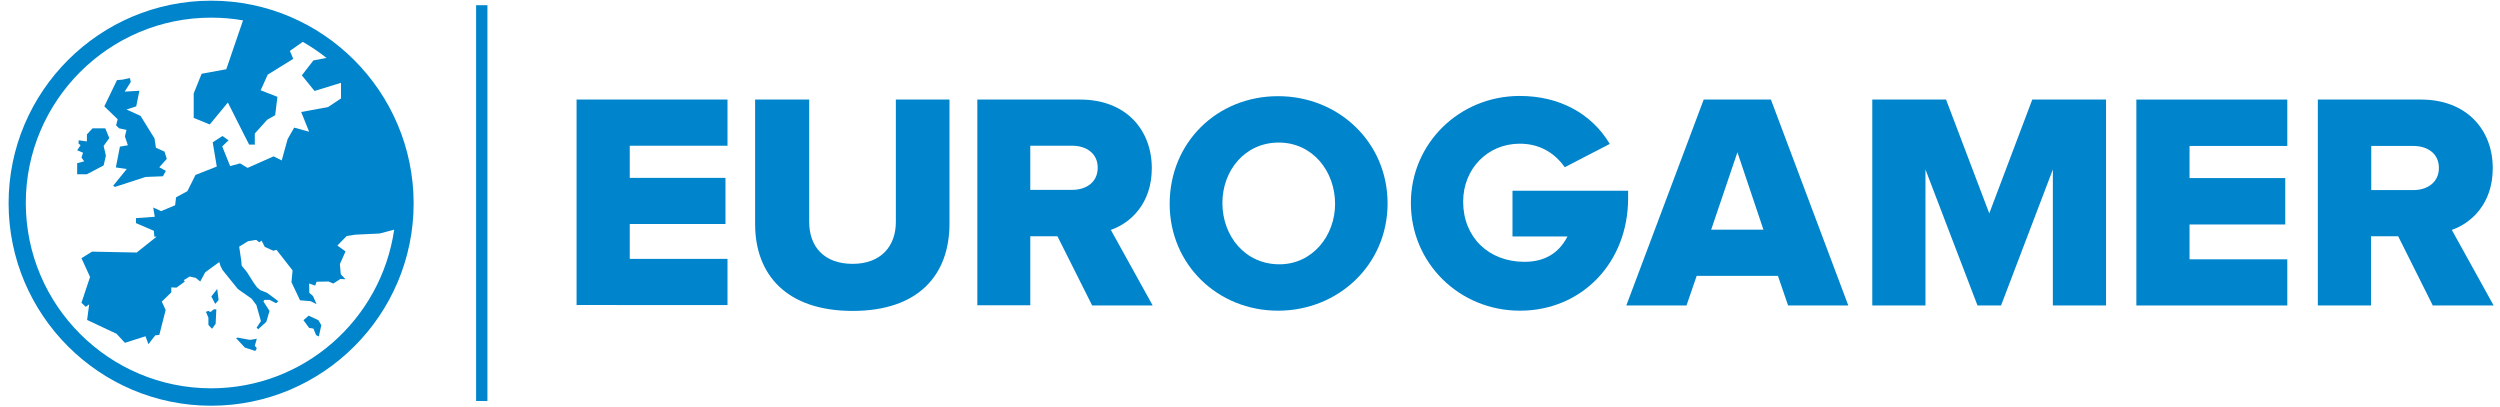 <?xml version="1.0" encoding="utf-8"?>
<!-- Generator: Adobe Illustrator 23.0.3, SVG Export Plug-In . SVG Version: 6.00 Build 0)  -->
<svg version="1.1" xmlns="http://www.w3.org/2000/svg" xmlns:xlink="http://www.w3.org/1999/xlink" x="0px" y="0px"
	 viewBox="0 0 1104.8 180" style="enable-background:new 0 0 1104.8 180;" xml:space="preserve">
<style type="text/css">
	.st0{fill:#0084CC;}
	.st1{fill:#FFFFFF;}
	.st2{fill:#8C734B;}
	.st3{fill:url(#SVGID_1_);}
	.st4{fill:#8C8C8A;}
	.st5{fill:url(#SVGID_2_);}
	.st6{fill:#9B2541;}
	.st7{clip-path:url(#SVGID_4_);}
	.st8{fill:url(#SVGID_5_);}
	.st9{fill:url(#SVGID_6_);}
</style>
<g id="Layer_2">
</g>
<g id="Layer_1">
	<g>
		<g>
			<g>
				<rect x="210.4" y="2.3" class="st0" width="5" height="174.9"/>
				<path class="st0" d="M254.8,134.9V44h66.7v20.4h-43.2v14.2h42.3v20.4h-42.3v15.4h43.2v20.4H254.8z"/>
				<path class="st0" d="M333.7,99V44h23.9v54.1c0,10.8,6.5,18.5,19.2,18.5c12.5,0,19.1-7.8,19.1-18.5V44h23.7v54.8
					c0,22.6-13.6,38.6-42.8,38.6C347.6,137.4,333.7,121.4,333.7,99z"/>
				<path class="st0" d="M482.6,134.9l-15.3-30.5h-12v30.5h-23.4V44h45.5c20.2,0,31.6,13.4,31.6,30.3c0,15.8-9.5,24.3-18.1,27.3
					l18.5,33.4H482.6z M485.1,74.1c0-6.3-5-9.7-11.3-9.7h-18.5v19.5h18.5C480.1,83.9,485.1,80.5,485.1,74.1z"/>
				<path class="st0" d="M752.9,44l-34.2,91h26.6l4.5-13.1h35.9l4.5,13.1h26.6l-34.2-91H752.9z M756.2,101.5l11.6-34.2l11.5,34.2
					H756.2z"/>
				<polygon class="st0" points="879.1,94.3 860,44 827.4,44 827.4,135 850.9,135 850.9,74.9 873.9,135 884.3,135 907.2,74.9 
					907.2,135 930.7,135 930.7,44 898.1,44 				"/>
				<polygon class="st0" points="944.1,135 1010.8,135 1010.8,114.6 967.6,114.6 967.6,99.2 1009.9,99.2 1009.9,78.7 967.6,78.7 
					967.6,64.5 1010.8,64.5 1010.8,44 944.1,44 				"/>
				<path class="st0" d="M1083.5,101.6c8.6-3,18.1-11.5,18.1-27.3c0-16.9-11.5-30.3-31.7-30.3h-45.6v91h23.5v-30.6h12l15.3,30.6
					h26.9L1083.5,101.6z M1066.5,84h-18.6V64.5h18.6c6.3,0,11.3,3.4,11.3,9.7C1077.8,80.6,1072.7,84,1066.5,84z"/>
				<path class="st0" d="M719.5,84.3h-51.1v20.2h24.3c-3.8,7.4-10.1,11.2-19,11.2c-15.9,0-27.1-10.9-27.1-26.6
					c0-14.5,10.8-25.6,25-25.6c8.2,0,15,3.5,19.9,10.4l19.9-10.3c-8.1-13.5-22.3-21.2-39.8-21.2c-26.7,0-48.1,21-48.1,47.3
					c0,26.6,21.4,47.6,48.2,47.6c27.3,0,47.8-21.2,47.8-49.7V84.3z"/>
				<path class="st0" d="M564.8,137.3c-26.7,0-47.9-20.4-47.9-47.2c0-27.1,20.9-47.6,47.9-47.6c26.8,0,48.4,20.4,48.4,47.4
					S591.5,137.3,564.8,137.3z M565.1,63c-14.9,0-24.9,12.3-24.9,26.7c0,14.6,10,27.1,25.2,27.1c14.6,0,24.6-12.6,24.6-26.7
					C590,75.7,580.1,63,565.1,63z"/>
			</g>
		</g>
		<g>
			<polygon class="st0" points="51.3,55.4 52.6,56.7 55.9,57.4 55.2,60.3 56.5,64.2 53,64.8 51.2,74 56,74.7 50,82.1 50.8,82.6 
				64.3,78.2 72,77.9 73.3,75.5 70.4,73.9 73.7,70.2 72.7,67 68.9,65.3 68.3,61.2 62.1,51.2 55.9,48.4 60.2,47 61.6,40.1 55.1,40.5 
				57.8,36.2 57.4,34.5 54.1,35.2 51.7,35.4 46.1,47 52,52.7 			"/>
			<polygon class="st0" points="45.8,73.1 46.8,68.8 45.8,64.5 48.3,61 46.5,56.7 40.9,56.7 38.4,59.4 38.4,62.5 34.8,62 34.7,63.4 
				35.6,64.2 34.1,66.4 36.7,67.5 36,69.6 37.2,71.3 34.1,72.1 34.1,77 38.4,77 			"/>
			<polygon class="st0" points="93.4,131 95.1,134.3 96.6,132.6 96,127.7 			"/>
			<polygon class="st0" points="93,137.9 92.1,137.4 91,137.8 92.1,140.4 92.1,143.6 93.7,145.3 95.3,143.1 95.6,136.7 94.5,136.7 
							"/>
			<polygon class="st0" points="110.5,150.2 105,149.2 104.3,149.4 108.2,153.6 112.8,155.1 113.5,153.9 112.6,152.8 113.5,149.7 
							"/>
			<polygon class="st0" points="136.4,139.5 134.1,141.5 136.6,144.9 138.5,145.2 139.7,148.1 140.9,148.7 142,143.7 140.7,141.5 
							"/>
			<path class="st0" d="M93.3,0.3C44,0.3,3.8,40.4,3.8,89.8c0,49.3,40.1,89.5,89.5,89.5s89.5-40.1,89.5-89.5
				C182.7,40.4,142.6,0.3,93.3,0.3z M93.3,171.6c-45.1,0-81.9-36.7-81.9-81.9c0-45.1,36.7-81.9,81.9-81.9c4.8,0,9.5,0.4,14.1,1.2
				L100,30.6l-10.9,2l-3.5,8.7v10.8l7.1,2.9l8-9.7l6.9,13.7l2.5,4.9h2.5v-4.9l5.5-6.1l3.5-2l1-8.1l-7.4-2.9l3.1-6.9l11.3-7l-1.5-3.5
				l5.7-4c3.7,2.1,7.2,4.5,10.5,7.1l-5.8,1.1l-5.1,6.6l5.6,6.9l11.7-3.6l0,6.9l-5.7,3.8l-11.9,2.2l3.5,8.7l-6.6-1.8l-2.9,5.1
				l-2.6,9.4l-3.6-1.8l-11.5,5.1l-3.3-2l-4.4,1.2l-3.5-8.7L101,62l-2.7-1.9l-4.3,2.8l1.8,10.7l-9.4,3.7l-3.6,7.2l-5,2.7l-0.4,3.5
				l-6.2,2.6l-3.5-1.6l0.7,4.1l-8.3,0.6v2.2L68,102l0.2,2.6l1,0l-8.8,7l-19.7-0.4l-4.7,2.9l3.8,8.3l-3.8,11.4l1.9,1.8l1.5-1.1
				l-0.9,6.9l13,6.1l3.7,4l9.1-2.9l1.3,3.5l3-3.9l1.8-0.2l2.8-11l-1.7-3.7l4.2-4.1v-2.2l2.3,0.1l3.7-2.7l-0.5-0.6l2.6-1.6l2.7,0.6
				l2,1.6l2.2-4.1l6.2-4.5l0.6,1.9l0.9,1.7l6.7,8.3l6.1,4.3l2.1,2.8l2,7.1l-1.9,2.9l0.7,0.7l3.6-3.3l1.4-4.8l-2.7-4.2l0.5-0.7l2.2,0
				l2.9,1.5l1-0.9l-5-3.7l-3-1.2l-1.4-1.2l-1.4-1.9l-3.1-4.9l-2.3-2.8l-0.2-2.3l-0.9-6.1l3.9-2.4l3.6-0.6l1.4,1.1l1-0.8l1.4,2.8
				l3.8,1.7l1.4-0.4l7.1,9.1l-0.5,5.2l3.8,8l4.7,0.4l2.6,1.3l-1.6-3.6l-1.6-1.4l-0.1-4.1l2.7,0.9l0.6-1.7l5.3-0.1l2.1,0.9l3.1-2
				l2.3,0.1l-2.1-2.2l-0.4-4.5l2.5-5.6l-3.6-2.6l4.1-4.2l3.8-0.6l10.7-0.5l6.5-1.7C168.4,141.3,134.3,171.6,93.3,171.6z"/>
		</g>
	</g>
</g>
<g id="Layer_3">
</g>
</svg>
